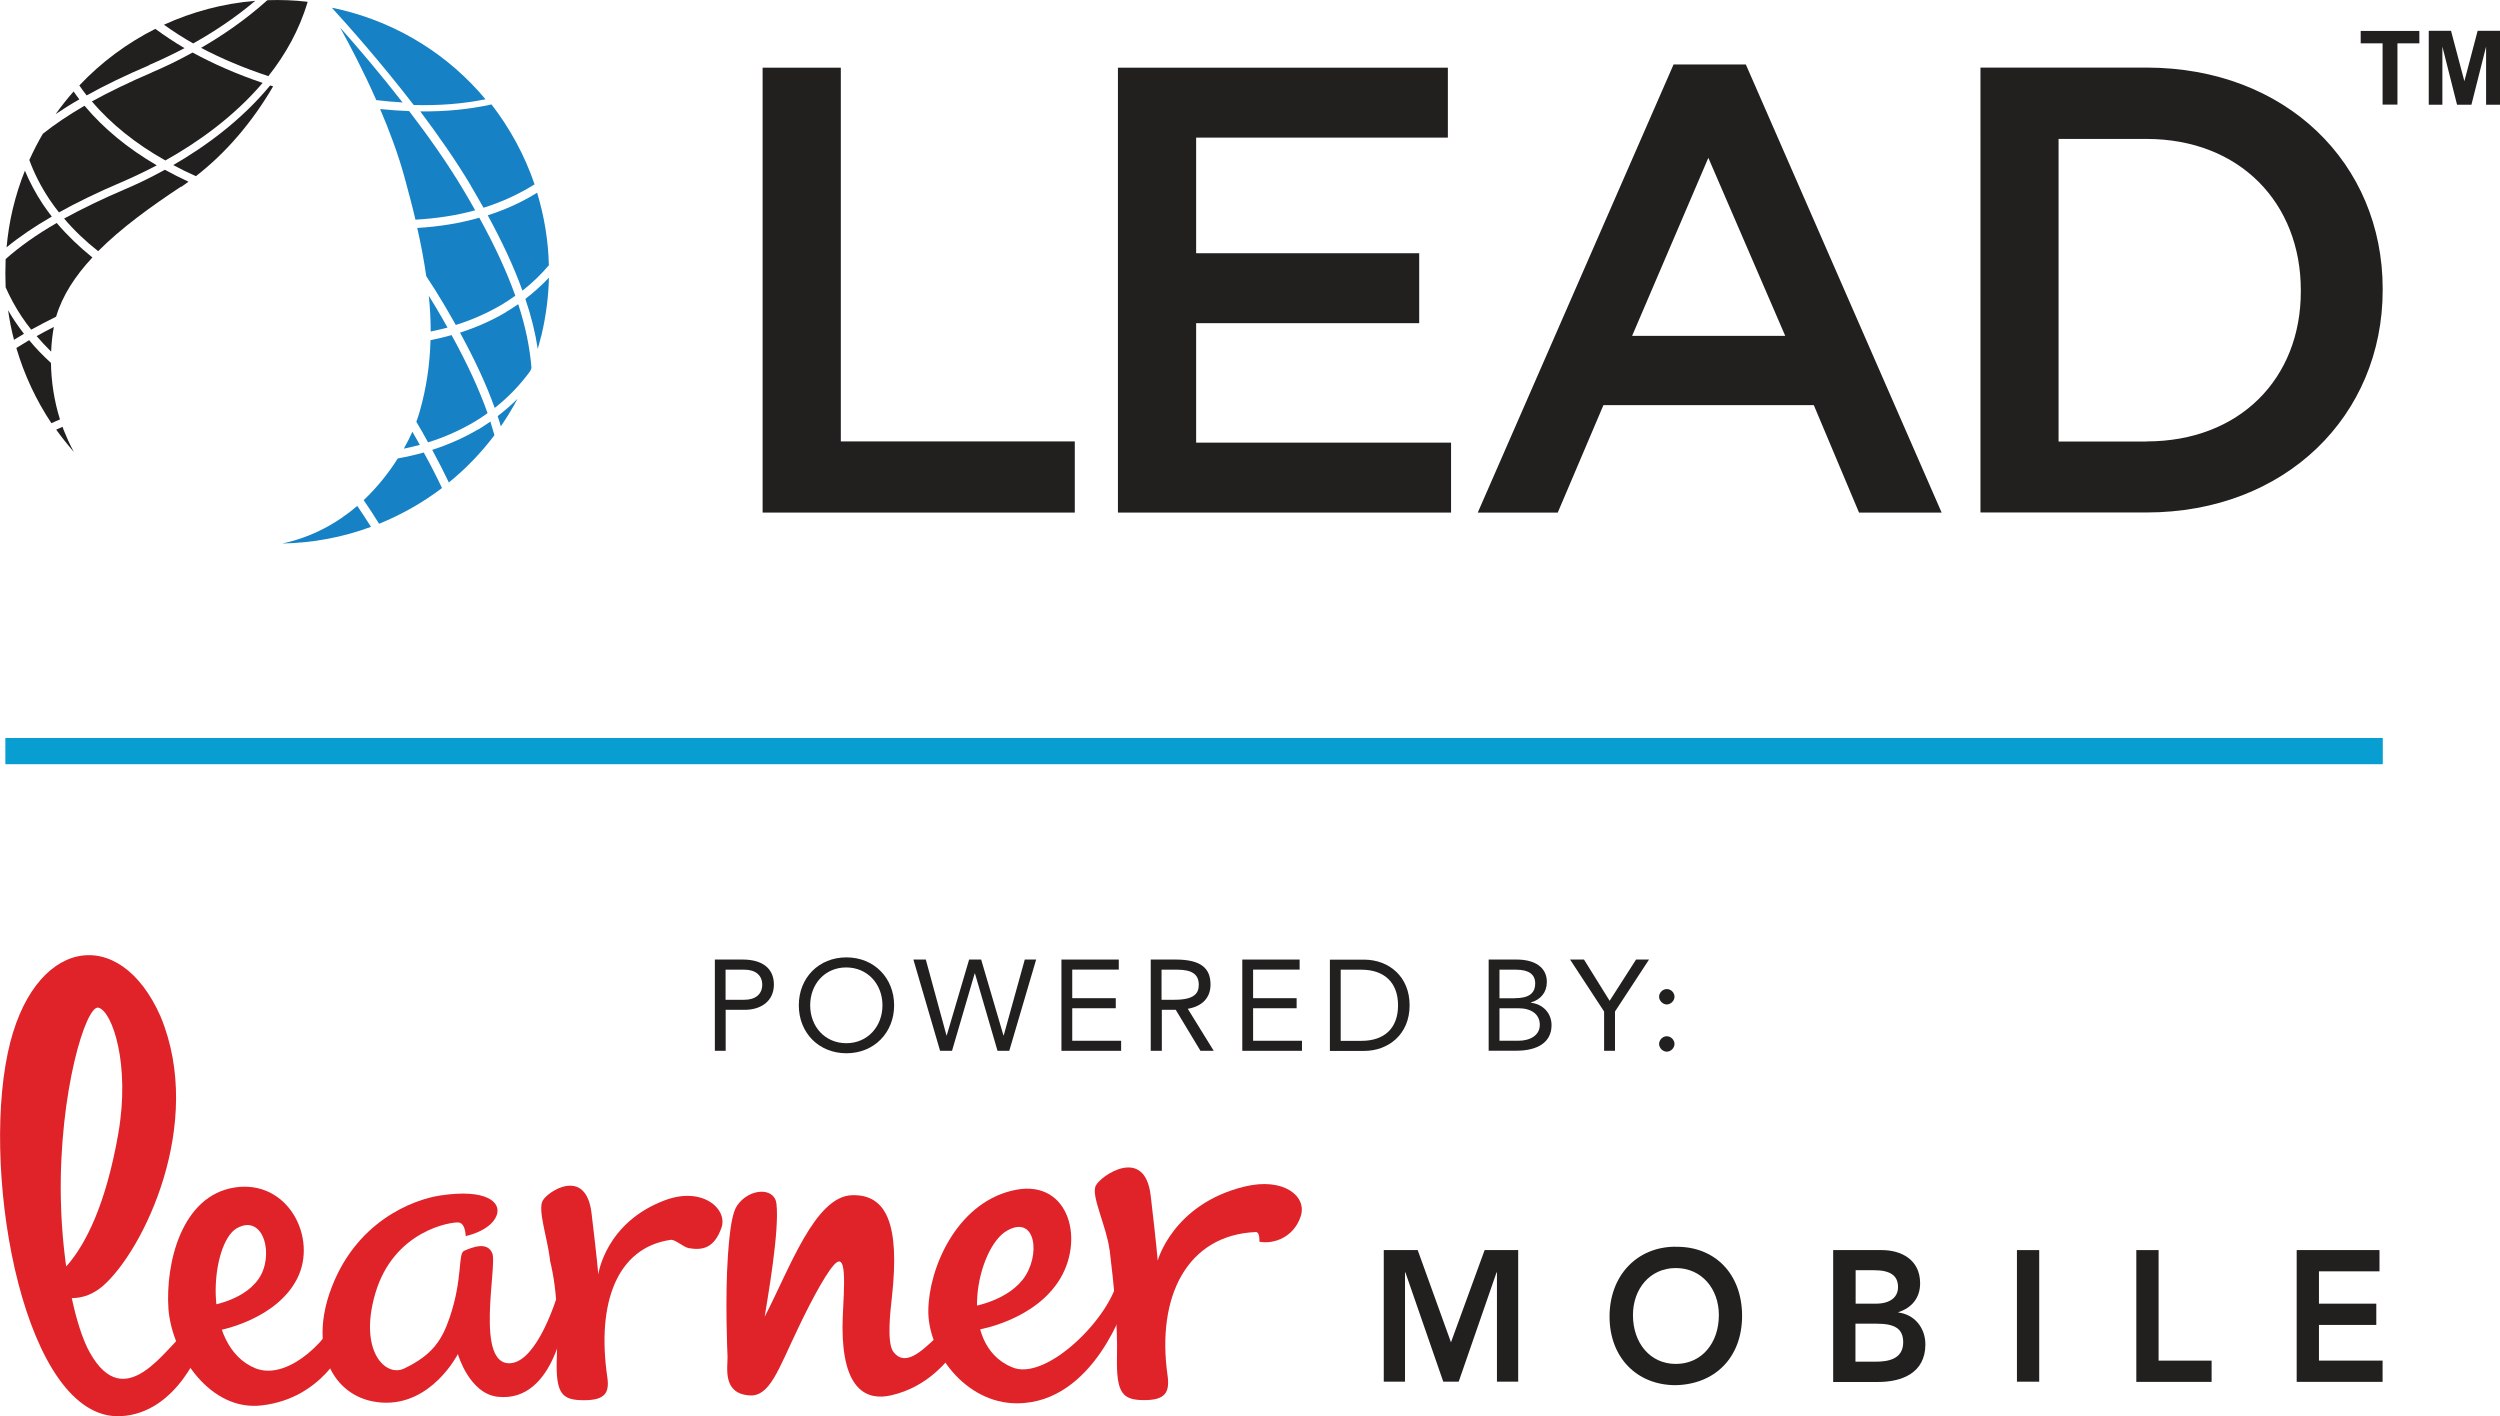 <?xml version="1.0" encoding="UTF-8"?>
<svg id="Layer_2" data-name="Layer 2" xmlns="http://www.w3.org/2000/svg" viewBox="0 0 265.96 150.66">
  <defs>
    <style>
      .cls-1 {
        fill: none;
        isolation: isolate;
      }

      .cls-2 {
        fill: #e02229;
      }

      .cls-3 {
        fill: #1682c5;
      }

      .cls-4 {
        fill: #221f1f;
      }

      .cls-5 {
        fill: #089ed1;
      }
    </style>
  </defs>
  <g id="Layer_1-2" data-name="Layer 1">
    <g id="Layer_1-2" data-name="Layer 1-2">
      <g>
        <g>
          <g>
            <path class="cls-3" d="m45.81,35.27c.61-.13,1.21-.26,1.8-.42-.39-.71-.81-1.42-1.25-2.17-.24-.4-.49-.81-.74-1.21.13,1.28.2,2.55.2,3.8"/>
            <path class="cls-3" d="m55.89,31.8c.63,1.85,1.06,3.61,1.32,5.32.15-.52.29-1.05.42-1.57.47-2.01.72-4.03.77-6.01-.74.78-1.57,1.53-2.51,2.26"/>
            <path class="cls-3" d="m44.2,23.37c2.26-.13,4.38-.45,6.35-1-.39-.71-.81-1.42-1.25-2.16-1.67-2.81-3.71-5.7-5.77-8.39-1-.04-2.03-.11-3.09-.22.99,2.31,1.91,4.78,2.58,7.2.43,1.59.84,3.11,1.18,4.58"/>
            <path class="cls-3" d="m50.88,45.67c-1.52.91-3.16,1.62-4.9,2.19.65,1.2,1.24,2.35,1.77,3.47,1.8-1.46,3.43-3.15,4.85-5.03-.14-.47-.28-.96-.43-1.45-.4.28-.84.56-1.28.84"/>
            <path class="cls-3" d="m53.28,45.35c.64-.93,1.24-1.91,1.78-2.93-.64.64-1.34,1.25-2.12,1.85.13.36.24.71.33,1.07"/>
            <path class="cls-3" d="m53.84,33.2c-1.52.91-3.16,1.62-4.9,2.19,1.57,2.88,2.8,5.52,3.69,8.01,1.56-1.23,2.8-2.58,3.78-3.93l.13-.32c-.17-2.17-.63-4.4-1.41-6.79-.4.28-.84.56-1.28.82"/>
            <path class="cls-3" d="m44.29,44.87c.45.74.86,1.48,1.25,2.19,1.74-.54,3.37-1.27,4.89-2.16.5-.31.99-.61,1.44-.95-.91-2.56-2.17-5.29-3.83-8.3-.74.21-1.48.39-2.24.54-.07,2.56-.43,5.09-1.16,7.62-.08.32-.21.67-.35,1.06"/>
            <path class="cls-3" d="m39.47,56.05c-.47-.74-.96-1.49-1.46-2.23-2.12,1.81-4.77,3.32-7.98,4,3.27-.06,6.47-.67,9.46-1.78"/>
            <path class="cls-3" d="m44.66,47.32c-.25-.46-.53-.92-.79-1.39-.25.57-.56,1.17-.91,1.8.59-.13,1.16-.25,1.71-.4"/>
            <path class="cls-3" d="m47.14,32.23c.47.79.92,1.59,1.35,2.34,1.74-.54,3.37-1.27,4.89-2.16.5-.31.98-.61,1.44-.95-.91-2.56-2.17-5.29-3.83-8.3-2.05.59-4.25.95-6.6,1.09.4,1.77.72,3.48.96,5.14.63.95,1.23,1.89,1.78,2.83"/>
            <path class="cls-3" d="m42.33,48.75c-.93,1.49-2.15,3.04-3.64,4.46.57.84,1.13,1.67,1.64,2.51,2.4-.98,4.64-2.24,6.69-3.8-.57-1.21-1.21-2.47-1.94-3.78-.89.25-1.81.46-2.76.63"/>
            <path class="cls-3" d="m42.83,10.9c-2.42-3.11-4.82-5.91-6.65-7.97,1.07,1.94,2.51,4.67,3.85,7.72.95.11,1.88.2,2.79.25"/>
            <path class="cls-3" d="m51.66,10.57c-3.86-4.63-9.21-8.08-15.52-9.57-.28-.07-.56-.11-.84-.18,1.92,2.1,5.32,5.95,8.71,10.35,2.73.08,5.28-.13,7.65-.61"/>
            <path class="cls-3" d="m51.89,22.91c1.57,2.88,2.8,5.53,3.69,8.01,1.09-.85,2.02-1.77,2.81-2.7-.06-2.65-.5-5.24-1.25-7.72-.13.07-.24.15-.36.22-1.52.91-3.16,1.63-4.9,2.19"/>
            <path class="cls-3" d="m50.09,19.76c.47.79.92,1.59,1.35,2.34,1.74-.54,3.37-1.27,4.89-2.16.18-.11.36-.22.54-.33-1.05-3.08-2.61-5.95-4.58-8.5-2.35.52-4.88.77-7.58.74,1.92,2.56,3.82,5.27,5.39,7.91"/>
          </g>
          <g>
            <path class="cls-4" d="m28.55,8.1c1.81-2.29,3.3-4.92,4.18-7.91-1.44-.17-2.87-.22-4.29-.17-2.33,2.1-4.81,3.78-7.05,5.07,2.16,1.14,4.56,2.15,7.16,3.01"/>
            <path class="cls-4" d="m19.26,19.89c.26-.18.54-.36.79-.56-.86-.4-1.7-.82-2.51-1.27-1.67.92-3.16,1.62-4.31,2.1-2.38,1.02-4.51,2.05-6.41,3.09,1.05,1.24,2.26,2.4,3.62,3.47,2.47-2.48,5.6-4.74,8.81-6.86"/>
            <path class="cls-4" d="m16.18,7.7c-2.38,1.02-4.51,2.05-6.41,3.09,2.03,2.38,4.65,4.5,7.82,6.28,3.32-1.85,7.22-4.57,10.35-8.25-2.73-.92-5.21-2.01-7.45-3.23-1.67.92-3.16,1.62-4.31,2.1"/>
            <path class="cls-4" d="m3.89,35.75c.49.57,1,1.11,1.55,1.66.04-.96.14-1.84.29-2.63-.64.32-1.25.65-1.84.98"/>
            <path class="cls-4" d="m15.9,6.9c1-.43,2.3-1.03,3.73-1.78-1.1-.64-2.13-1.34-3.11-2.05-3.01,1.52-5.75,3.55-8.08,6.02.25.36.5.71.78,1.06,1.96-1.09,4.18-2.16,6.67-3.22"/>
            <path class="cls-4" d="m27.14.09c-3.4.28-6.67,1.16-9.7,2.54.98.7,2.01,1.37,3.11,1.99,2.08-1.16,4.39-2.66,6.6-4.53"/>
            <path class="cls-4" d="m7.83,9.73c-.68.77-1.31,1.57-1.91,2.41.78-.53,1.62-1.06,2.52-1.57-.21-.28-.42-.56-.61-.84"/>
            <path class="cls-4" d="m6.28,22.59c1.96-1.09,4.18-2.16,6.67-3.22,1-.43,2.3-1.03,3.73-1.78-3.11-1.81-5.68-3.94-7.69-6.34-1.7.99-3.18,1.98-4.43,2.98-.53.89-1,1.83-1.44,2.79.5,1.38,1.21,2.8,2.16,4.22.31.46.64.92.99,1.35"/>
            <path class="cls-4" d="m1.6,34.2c-.26-.4-.52-.79-.74-1.2.15,1.06.36,2.12.63,3.15.35-.21.7-.42,1.06-.64-.33-.43-.65-.86-.95-1.31"/>
            <path class="cls-4" d="m3.11,36.18c-.47.28-.93.56-1.37.84.84,2.86,2.1,5.55,3.73,8,.29-.14.6-.26.91-.4-.64-2.03-.93-4.12-.96-6.01-.84-.77-1.62-1.57-2.31-2.41"/>
            <path class="cls-4" d="m6.05,23.71c-2.17,1.25-3.98,2.54-5.45,3.85-.04,1.02-.04,2.02,0,3.01.46,1.03,1.02,2.09,1.73,3.15.31.46.64.91.99,1.35.84-.46,1.71-.92,2.65-1.38.67-2.27,2.05-4.36,3.86-6.3-1.42-1.14-2.69-2.37-3.79-3.66"/>
            <path class="cls-4" d="m4.56,21.73c-.79-1.2-1.42-2.4-1.91-3.57-.53,1.31-.96,2.68-1.3,4.1-.32,1.35-.53,2.72-.65,4.05,1.35-1.11,2.95-2.2,4.81-3.27-.33-.43-.65-.86-.95-1.31"/>
            <path class="cls-4" d="m6.66,45.4c-.24.1-.46.21-.68.31.59.82,1.21,1.6,1.88,2.37-.45-.81-.79-1.6-1.09-2.34l-.11-.32h0Z"/>
            <polygon class="cls-4" points="29.06 9.19 28.74 9.09 29.06 9.19 29.06 9.19"/>
            <path class="cls-4" d="m29.06,9.19l-.32-.1c-3.09,3.75-6.95,6.53-10.31,8.47.78.42,1.57.81,2.41,1.18,3.2-2.47,5.99-5.74,8.21-9.54"/>
          </g>
        </g>
        <g>
          <polygon class="cls-4" points="81.13 7.2 89.45 7.2 89.45 46.96 114.34 46.96 114.34 54.53 81.13 54.53 81.13 7.2"/>
          <polygon class="cls-4" points="118.93 7.2 154.03 7.2 154.03 14.64 127.25 14.64 127.25 26.94 150.98 26.94 150.98 34.38 127.25 34.38 127.25 47.09 154.37 47.09 154.37 54.53 118.93 54.53 118.93 7.2"/>
          <path class="cls-4" d="m189.92,35.73l-8.18-18.94-8.11,18.94h16.29Zm-11.9-28.87h7.71l20.83,47.67h-8.79l-4.81-11.43h-22.38l-4.86,11.43h-8.51l20.83-47.67h-.01Z"/>
          <path class="cls-4" d="m228.34,46.96c9.93,0,16.43-6.69,16.43-15.95v-.14c0-9.27-6.49-16.09-16.43-16.09h-9.34v32.19h9.34Zm-17.65-39.77h17.64c14.88,0,25.15,10.21,25.15,23.53v.14c0,13.32-10.28,23.66-25.15,23.66h-17.64V7.2Z"/>
          <g>
            <path class="cls-4" d="m253.47,11.14v-6.53h-2.33v-1.32h6.24v1.32h-2.33v6.52h-1.59Z"/>
            <path class="cls-4" d="m258.38,11.14V3.28h2.37l1.42,5.36,1.41-5.36h2.38v7.86h-1.48v-6.19l-1.56,6.19h-1.53l-1.56-6.19v6.19h-1.48.03Z"/>
          </g>
        </g>
        <g>
          <path class="cls-4" d="m76.05,111.79v-9.71h2.95c2.08,0,3.33.92,3.33,2.66s-1.34,2.69-3.12,2.69h-2.01v4.36h-1.16Zm1.14-5.43h2.01c1.17,0,1.89-.6,1.89-1.6s-.71-1.6-1.89-1.6h-2.01v3.2Z"/>
          <path class="cls-4" d="m95.12,106.95c0,2.91-2.13,5.1-5.07,5.1s-5.07-2.17-5.07-5.1,2.12-5.1,5.07-5.1,5.07,2.2,5.07,5.1Zm-5.07,4.03c2.22,0,3.83-1.76,3.83-4.03s-1.6-4.03-3.86-4.03-3.83,1.77-3.83,4.03,1.57,4.03,3.85,4.03h.01Z"/>
          <path class="cls-4" d="m97.21,102.08h1.28l2.2,8.07h.03l2.38-8.07h1.28l2.37,8.07h.03l2.24-8.07h1.21l-2.86,9.71h-1.25l-2.4-8.23h-.03l-2.41,8.23h-1.27l-2.84-9.71h.03Z"/>
          <path class="cls-4" d="m112.92,102.08h6.1v1.07h-4.95v3.04h4.63v1.07h-4.63v3.46h5.2v1.07h-6.35v-9.71Z"/>
          <path class="cls-4" d="m122.42,111.79v-9.71h2.65c2.74,0,3.71.96,3.71,2.66,0,1.37-.84,2.31-2.42,2.58l2.76,4.47h-1.41l-2.63-4.36h-1.48v4.36h-1.17Zm2.52-5.43c2.1,0,2.59-.67,2.59-1.6,0-1.1-.72-1.6-2.27-1.6h-1.69v3.2s1.37,0,1.37,0Z"/>
          <path class="cls-4" d="m132.16,102.08h6.1v1.07h-4.95v3.04h4.63v1.07h-4.63v3.46h5.2v1.07h-6.35v-9.71Z"/>
          <path class="cls-4" d="m149.96,106.95c0,3.12-2.29,4.85-4.83,4.85h-3.65v-9.71h3.62c2.66,0,4.86,1.8,4.86,4.85h0Zm-1.23,0c0-2.45-1.49-3.79-3.9-3.79h-2.2v7.57h2.2c2.42,0,3.9-1.31,3.9-3.79h0Z"/>
          <path class="cls-4" d="m158.37,111.79v-9.71h2.97c1.96,0,3.22.84,3.22,2.38,0,1.11-.65,1.88-1.7,2.19v.03c1.3.13,2.2,1.13,2.2,2.38,0,1.85-1.52,2.72-3.75,2.72h-2.94,0Zm2.8-5.6c1.44,0,2.15-.49,2.15-1.57,0-.98-.71-1.46-2.03-1.46h-1.77v3.04h1.66Zm.35,4.53c1.24,0,2.29-.56,2.29-1.69s-.89-1.77-2.3-1.77h-1.99v3.46s2.01,0,2.01,0Z"/>
          <path class="cls-4" d="m168.51,102.08l2.73,4.39,2.81-4.39h1.38l-3.62,5.53v4.18h-1.16v-4.18l-3.62-5.53h1.48Z"/>
          <path class="cls-4" d="m177.32,106.86c-.4,0-.82-.38-.82-.82s.39-.82.82-.82c.47,0,.82.4.82.82s-.4.82-.82.82Zm0,5.02c-.43,0-.82-.39-.82-.82s.38-.82.82-.82.82.39.82.82-.39.82-.82.82Z"/>
        </g>
        <g id="Top-Destination-Of-T" class="cls-1">
          <g>
            <g>
              <path class="cls-4" d="m147.21,132.99h3.61l3.54,9.81,3.58-9.81h3.57v14h-2.26v-11.63h-.04l-4.03,11.63h-1.64l-4.03-11.63h-.04v11.63h-2.26s0-14,0-14Z"/>
              <path class="cls-4" d="m178.25,132.64c4.15-.08,7.08,2.86,7.08,7.34s-2.93,7.3-7.08,7.38c-4.1,0-7.02-2.93-7.02-7.3s2.93-7.43,7.02-7.43Zm.03,12.46c2.76,0,4.58-2.22,4.58-5.2,0-2.79-1.83-5-4.58-5s-4.56,2.22-4.56,5c0,2.98,1.83,5.2,4.56,5.2Z"/>
              <path class="cls-4" d="m195.02,132.99h5.18c2.01,0,4.07.98,4.07,3.53,0,1.59-.93,2.63-2.31,3.07v.04c1.67.2,2.87,1.59,2.87,3.39,0,3.05-2.51,4-5.03,4h-4.78v-14h0Zm2.37,5.7h2.16c1.57,0,2.37-.71,2.37-1.76,0-1.21-.79-1.8-2.56-1.8h-1.95v3.57h-.01Zm0,6.17h2.17c1.21,0,2.91-.22,2.91-2.06,0-1.46-.91-1.98-2.81-1.98h-2.27v4.04h0Z"/>
              <path class="cls-4" d="m214.57,132.99h2.37v14h-2.37v-14Z"/>
              <path class="cls-4" d="m227.27,132.99h2.37v11.76h5.64v2.26h-8.01v-14h0Z"/>
              <path class="cls-4" d="m244.35,132.99h8.79v2.26h-6.44v3.44h6.1v2.26h-6.1v3.8h6.77v2.26h-9.14v-14h.01Z"/>
            </g>
            <g>
              <path class="cls-2" d="m19.66,141.81c.63.35,1.24.7,1.87,1.05.06-.03-2.54,7.55-8.75,7.8-10.07.4-14.81-25.14-11.95-38.65,2.58-12.28,11.9-13.84,16.27-3.83,4.71,11.4-1.85,24.88-6.16,28.63-3.36,2.87-6.84.04-6.86,0-.07.04,5.84-.99,8.5-16.19,1.3-7.38-.63-13.03-2.1-13.42-1.32-.35-4.21,8.96-4.01,20.26.15,7.68,1.66,13.91,3.07,16.4,3.8,6.84,8.23-.72,10.16-2.06h-.03Z"/>
              <path class="cls-2" d="m36.73,143.09s-2.34,5.67-8.88,6.42c-5.43.67-9.54-5.36-9.93-10.25-.33-4.86,1.38-12.05,7.04-12.93,5.7-.88,8.86,5.39,6.65,9.7-2.19,4.32-8.12,5.45-8.11,5.45-.52-1.06-1.05-1.44-1.59-2.51,0,0,3.87-.43,5.59-2.9,1.73-2.47.56-7.01-2.3-5.41-2.79,1.56-3.87,12.58,2.01,14.92,3.71,1.42,8.33-3.83,8.67-5.8.35-2.01.88,3.3.88,3.3h-.01Z"/>
              <path class="cls-2" d="m119.77,138.49s-3.3,10.8-11.59,10.8c-5.49,0-9.52-5.49-9.42-9.93.06-4.44,2.97-11.24,8.85-12.68,5.88-1.49,7.84,4.81,5.2,9.31-2.65,4.46-8.61,5.43-8.62,5.45-.45-1.02-.89-1.32-1.32-2.34,0,0,3.92-.45,5.91-2.94,1.99-2.51,1.45-7.01-1.66-5.23-3.18,1.81-5.41,12.07.54,14.52,3.62,1.6,10.7-5.43,11.34-9.73.33-2.16.77,2.77.79,2.77h-.01Z"/>
              <path class="cls-2" d="m48.71,144.05s-2.79,5.52-8.11,5.16c-4.96-.33-7.69-5.28-5.55-11.61,2.61-7.66,8.93-9.99,11.79-10.42,4.96-.75,6.53.75,5.99,2.13-.64,1.66-3.29,2.19-3.29,2.19,0,0,0-1.35-.74-1.45-.75-.08-6.91.82-8.88,7.57-1.78,6.1,1.09,8.92,3.07,7.97,3.04-1.45,4.03-3.04,4.85-5.43,1.42-4.19.86-6.8,1.53-7.09.89-.39,2.49-1.03,3.01.28.53,1.3-1.94,12.18,2.05,11.66,2.66-.35,4.79-6.37,5.48-9.39.33,1.16-.04,2.87.28,4.01,0,0-1.03,9.67-7.26,8.96-3.01-.35-4.21-4.51-4.21-4.51h-.01Z"/>
              <path class="cls-2" d="m58.51,133.99c-.29-2.34-1.3-5.23-.79-6.23.49-1,4.61-3.68,5.21,1.3s.72,6.51.72,6.51c0,0,.74-5.52,7.11-7.89,4-1.49,6.69.96,5.99,2.94-.74,2.09-1.94,2.44-3.48,2.16-.56-.1-1.46-.95-1.92-.88-5.71.82-7.9,6.7-6.74,14.62.24,1.69-.26,2.45-2.54,2.44s-2.95-.68-2.84-4.36c.1-3.12.17-6.97-.74-10.59h.03Z"/>
              <path class="cls-2" d="m118.04,132.99c-.31-2.49-1.98-5.75-1.48-6.83.49-1.07,5.21-4.31,5.85,1,.63,5.32.75,6.95.75,6.95,0,0,1.62-6.01,9.21-7.87,4.18-1.03,6.7,1.02,6.01,3.14-.72,2.23-2.84,3.01-4.4,2.72,0,0,.07-1.05-.39-1.03-7.29.32-10.58,6.83-9.38,15.27.25,1.8-.25,2.62-2.52,2.61-2.27-.01-2.95-.72-2.86-4.65.08-3.33-.33-7.71-.78-11.3h-.01Z"/>
              <path class="cls-2" d="m99.62,142.27c-1.62,1.52-3.33,3.16-4.57,1.56-.74-.95-.32-4.44-.17-5.8.89-7.93-.64-10.97-4.21-10.88-3.97.08-6.67,7.84-9.32,12.93.33-2.1,1.59-9.18,1.25-12.04-.22-1.78-2.91-1.64-4.18.21-.49.71-.77,2.31-.98,5.31-.32,4.6-.06,10.34-.04,10.81,0,1.23-.52,3.9,2.35,4.08,2.15.14,3.05-2.76,5.18-7.2,1.5-3.15,3.29-6.45,4.11-6.97,1.23-.78.59,4.32.59,6.91,0,6.62,2.52,7.86,5.18,7.25,3.96-.92,5.96-3.65,7.04-5-.74-.63-1.48-.56-2.23-1.17h-.01Z"/>
            </g>
          </g>
        </g>
        <rect class="cls-5" x=".57" y="78.51" width="252.92" height="2.79"/>
      </g>
    </g>
  </g>
</svg>